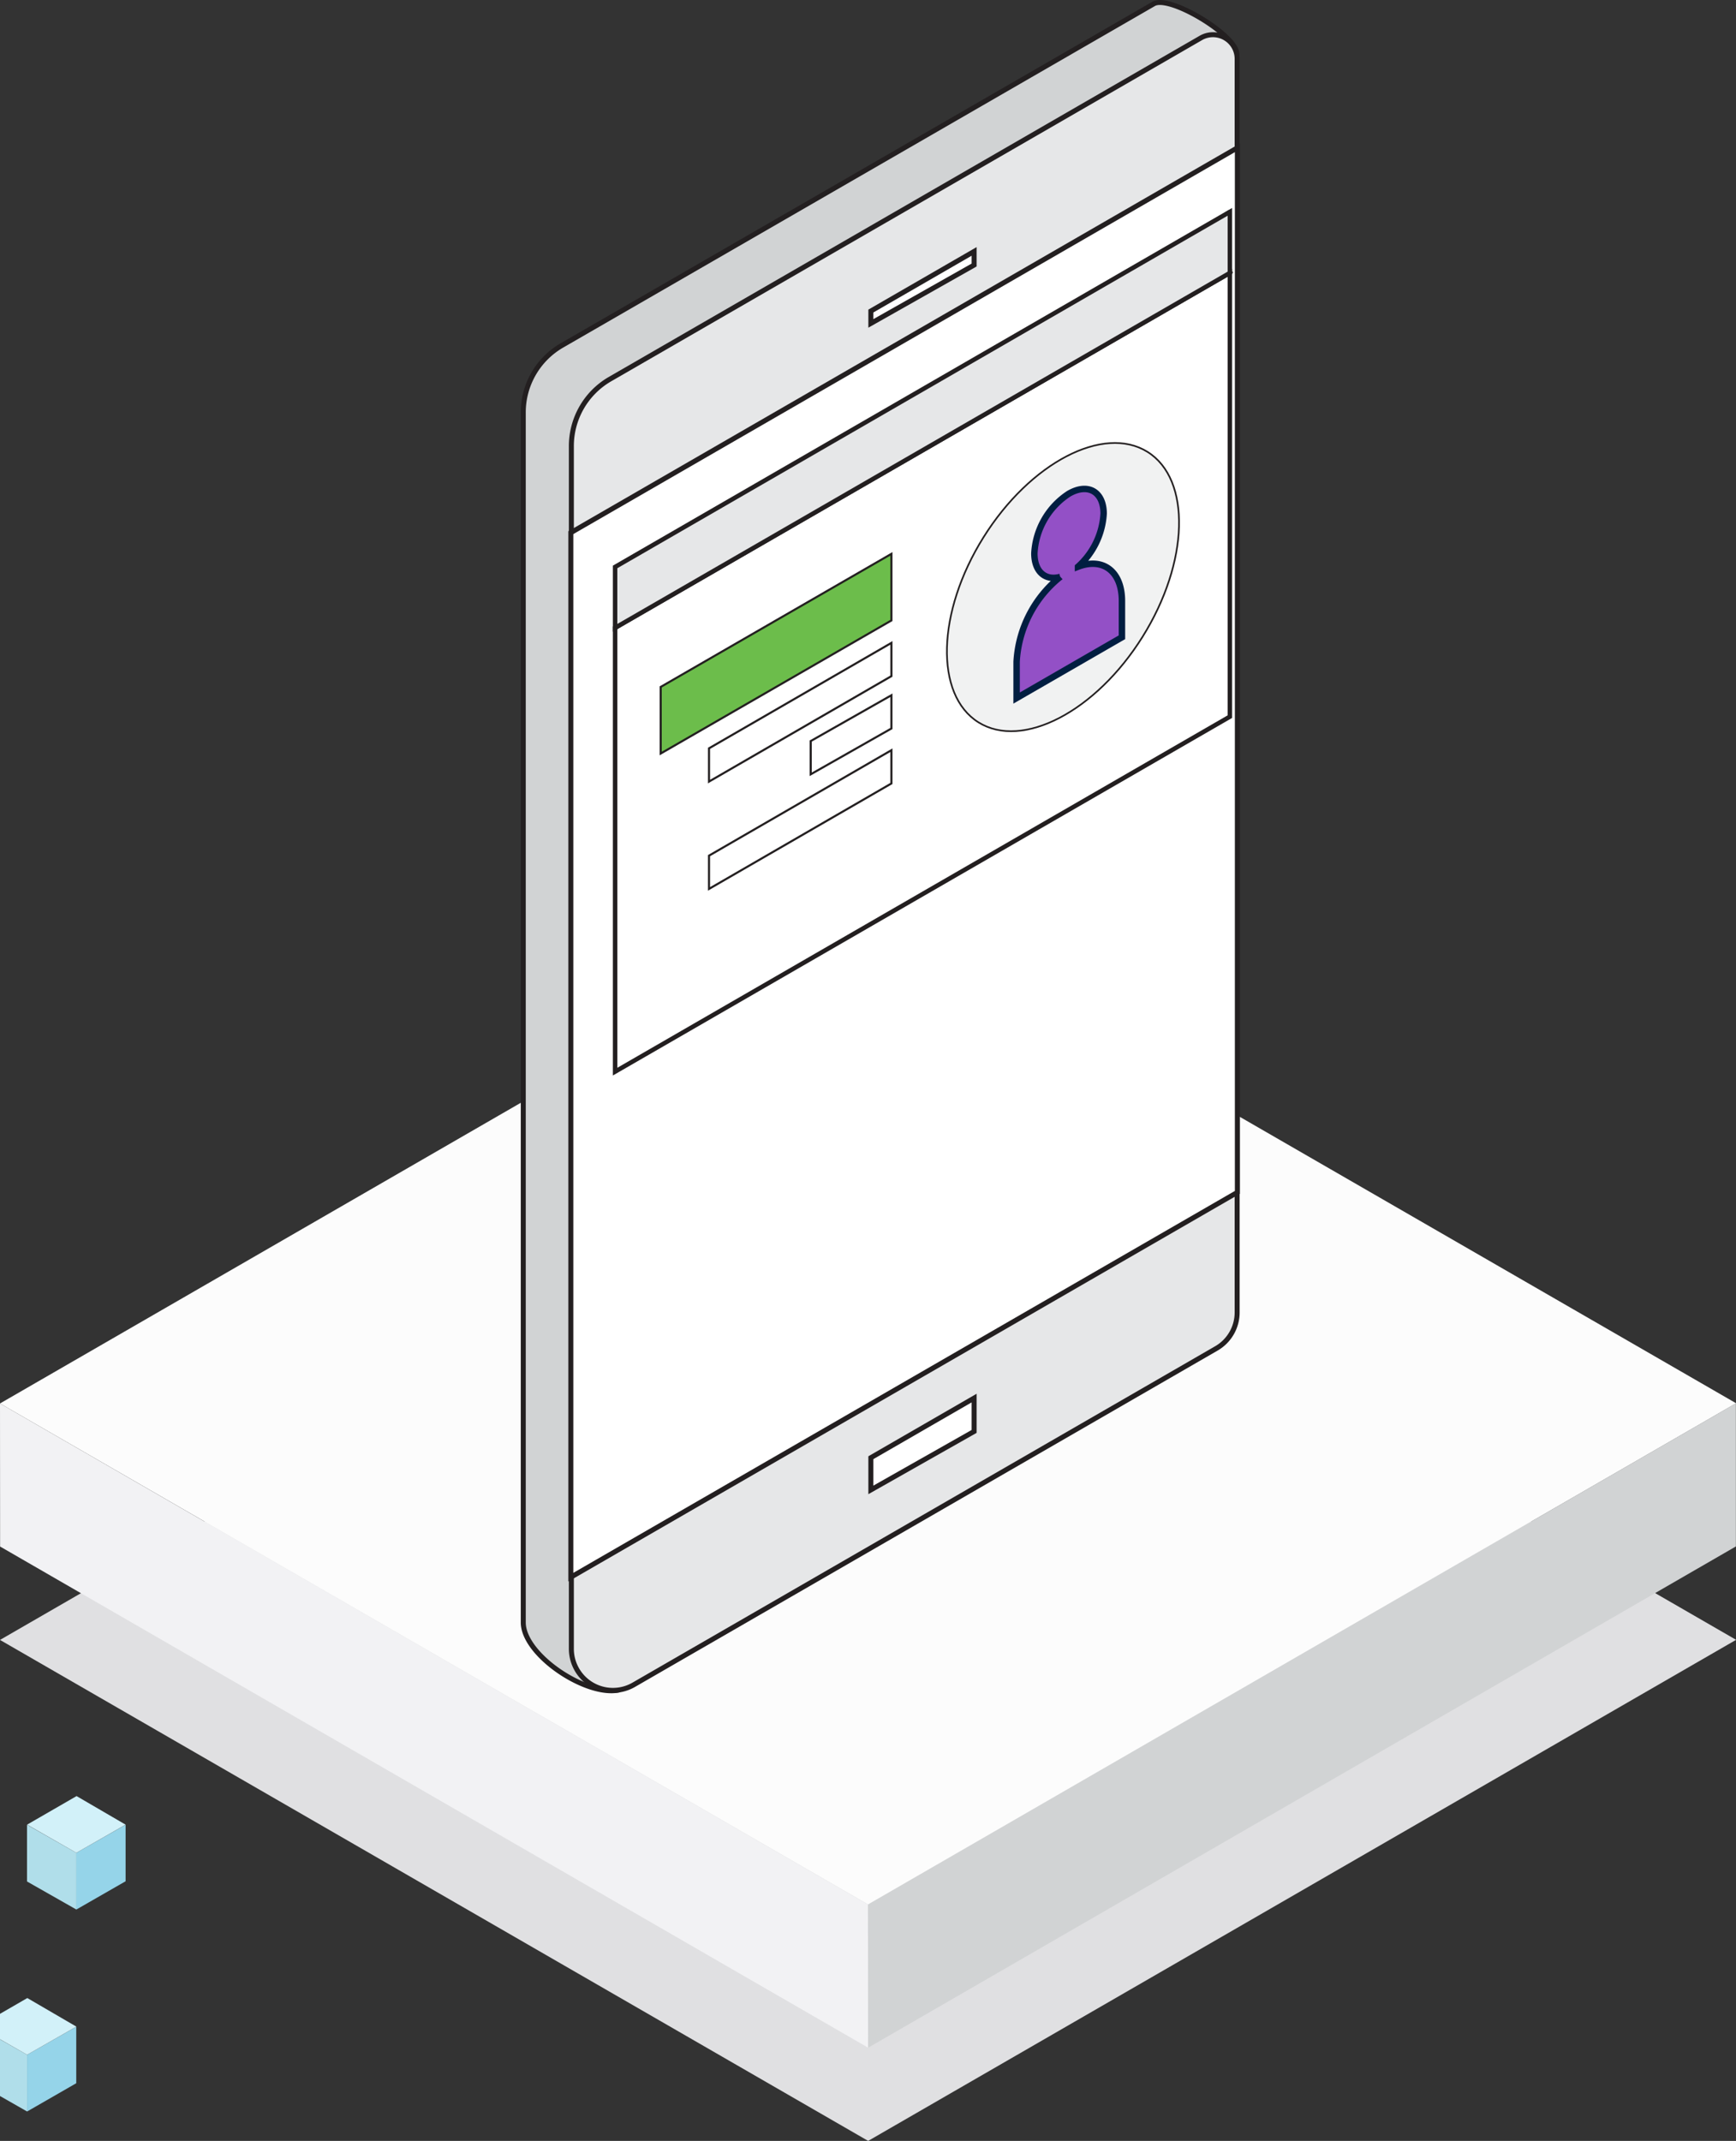 <svg xmlns="http://www.w3.org/2000/svg" viewBox="0 0 167.11 206.07"><rect x="0" y="0" width="167.11" height="206.07" fill="#333333" stroke="none"/><defs><style>.a{fill:#b0deea;}.b{fill:#95d4e9;}.c{fill:#d2f1f9;}.d{fill:#e0e0e2;}.e{fill:#f2f2f4;}.f{fill:#fcfcfc;}.g,.h,.k{fill:#d1d3d4;}.h,.i,.j,.k,.l,.m,.n,.o,.p{stroke:#231f20;}.h,.i,.j,.k,.l,.m,.n,.o,.p,.q{stroke-miterlimit:10;}.h,.i,.j{stroke-width:0.48px;}.i,.m{fill:#e6e7e8;}.j,.l,.o{fill:#fff;}.k,.l,.m{stroke-width:0.43px;}.n{fill:#6cbd4b;}.n,.o{stroke-width:0.2px;}.p{fill:#f1f2f2;stroke-width:0.16px;}.q{fill:#9350c6;stroke:#011e41;stroke-width:0.62px;}</style></defs><polygon class="a" points="-2.14 195.08 2.61 197.78 2.61 203.24 -2.14 200.53 -2.14 195.08"/><polyline class="b" points="2.61 197.78 7.34 195.08 7.34 200.52 2.61 203.24"/><polygon class="c" points="7.35 195.07 2.63 192.32 -2.13 195.07 2.61 197.78 7.35 195.07"/><polygon class="a" points="2.6 175.64 7.35 178.34 7.35 183.8 2.6 181.1 2.6 175.64"/><polyline class="b" points="7.35 178.34 12.09 175.64 12.09 181.08 7.35 183.8"/><polygon class="c" points="12.09 175.63 7.37 172.88 2.61 175.63 7.35 178.34 12.09 175.63"/><polygon class="d" points="167.12 157.84 83.56 109.61 0 157.85 83.57 206.07 167.12 157.84"/><polygon class="e" points="0 135.09 0.01 148.86 83.57 197.1 83.55 183.32 0 135.09"/><polygon class="f" points="167.12 135.07 83.56 86.85 0 135.09 83.57 183.31 167.12 135.07"/><polygon class="g" points="83.57 197.1 167.1 148.85 167.1 135.07 83.55 183.32 83.57 197.1"/><path class="h" d="M50.37,39.7V156.17c0,3.11,6,7.12,9.16,6.51l53-36.16a4,4,0,0,0,2-3.49L119.06,5.19c0-1.79-6.47-5.71-8-4.82L54.09,33.25A7.45,7.45,0,0,0,50.37,39.7Z"/><path class="i" d="M55,43V158.68a4,4,0,0,0,6,3.49l56.09-32.38a4,4,0,0,0,2-3.5V5.65a2.33,2.33,0,0,0-3.49-2L58.67,36.52A7.45,7.45,0,0,0,55,43Z"/><polygon class="j" points="54.95 151.81 54.95 51.27 119.11 14.23 119.11 114.77 54.95 151.81"/><polygon class="j" points="83.83 31.13 83.83 29.94 93.77 24.2 93.77 25.51 83.83 31.13"/><polygon class="j" points="83.83 143.41 83.83 140.31 93.77 134.57 93.77 137.78 83.83 143.41"/><polyline class="k" points="115.39 24.46 118.39 26.26 59.21 103.15"/><polygon class="l" points="59.21 103.15 59.21 60.43 118.39 26.26 118.39 68.98 59.21 103.15"/><line class="k" x1="118.39" y1="20.39" x2="59.21" y2="60.43"/><polygon class="m" points="59.21 60.43 59.21 54.57 118.39 20.39 118.39 26.27 59.21 60.43"/><polygon class="n" points="63.6 72.53 63.6 66.12 85.81 53.31 85.81 59.72 63.6 72.53"/><polygon class="o" points="68.25 75.23 68.25 72.03 85.81 61.88 85.81 65.08 68.25 75.23"/><polygon class="o" points="68.25 85.56 68.25 82.36 85.81 72.21 85.81 75.41 68.25 85.56"/><polygon class="o" points="78.04 74.53 78.04 71.33 85.81 66.92 85.81 70.12 78.04 74.53"/><ellipse class="p" cx="102.32" cy="56.51" rx="15.35" ry="9.03" transform="translate(0.17 113.32) rotate(-57.99)"/><path class="q" d="M102.89,47.52a7.32,7.32,0,0,0-3.32,5.74c0,1.78,1.06,2.66,2.49,2.27a11.27,11.27,0,0,0-4.2,8.17v3.49L108,61.34V57.85c0-2.88-1.84-4.22-4.23-3.3a7.44,7.44,0,0,0,2.47-5.13C106.22,47.31,104.73,46.46,102.89,47.52Z"/></svg>
